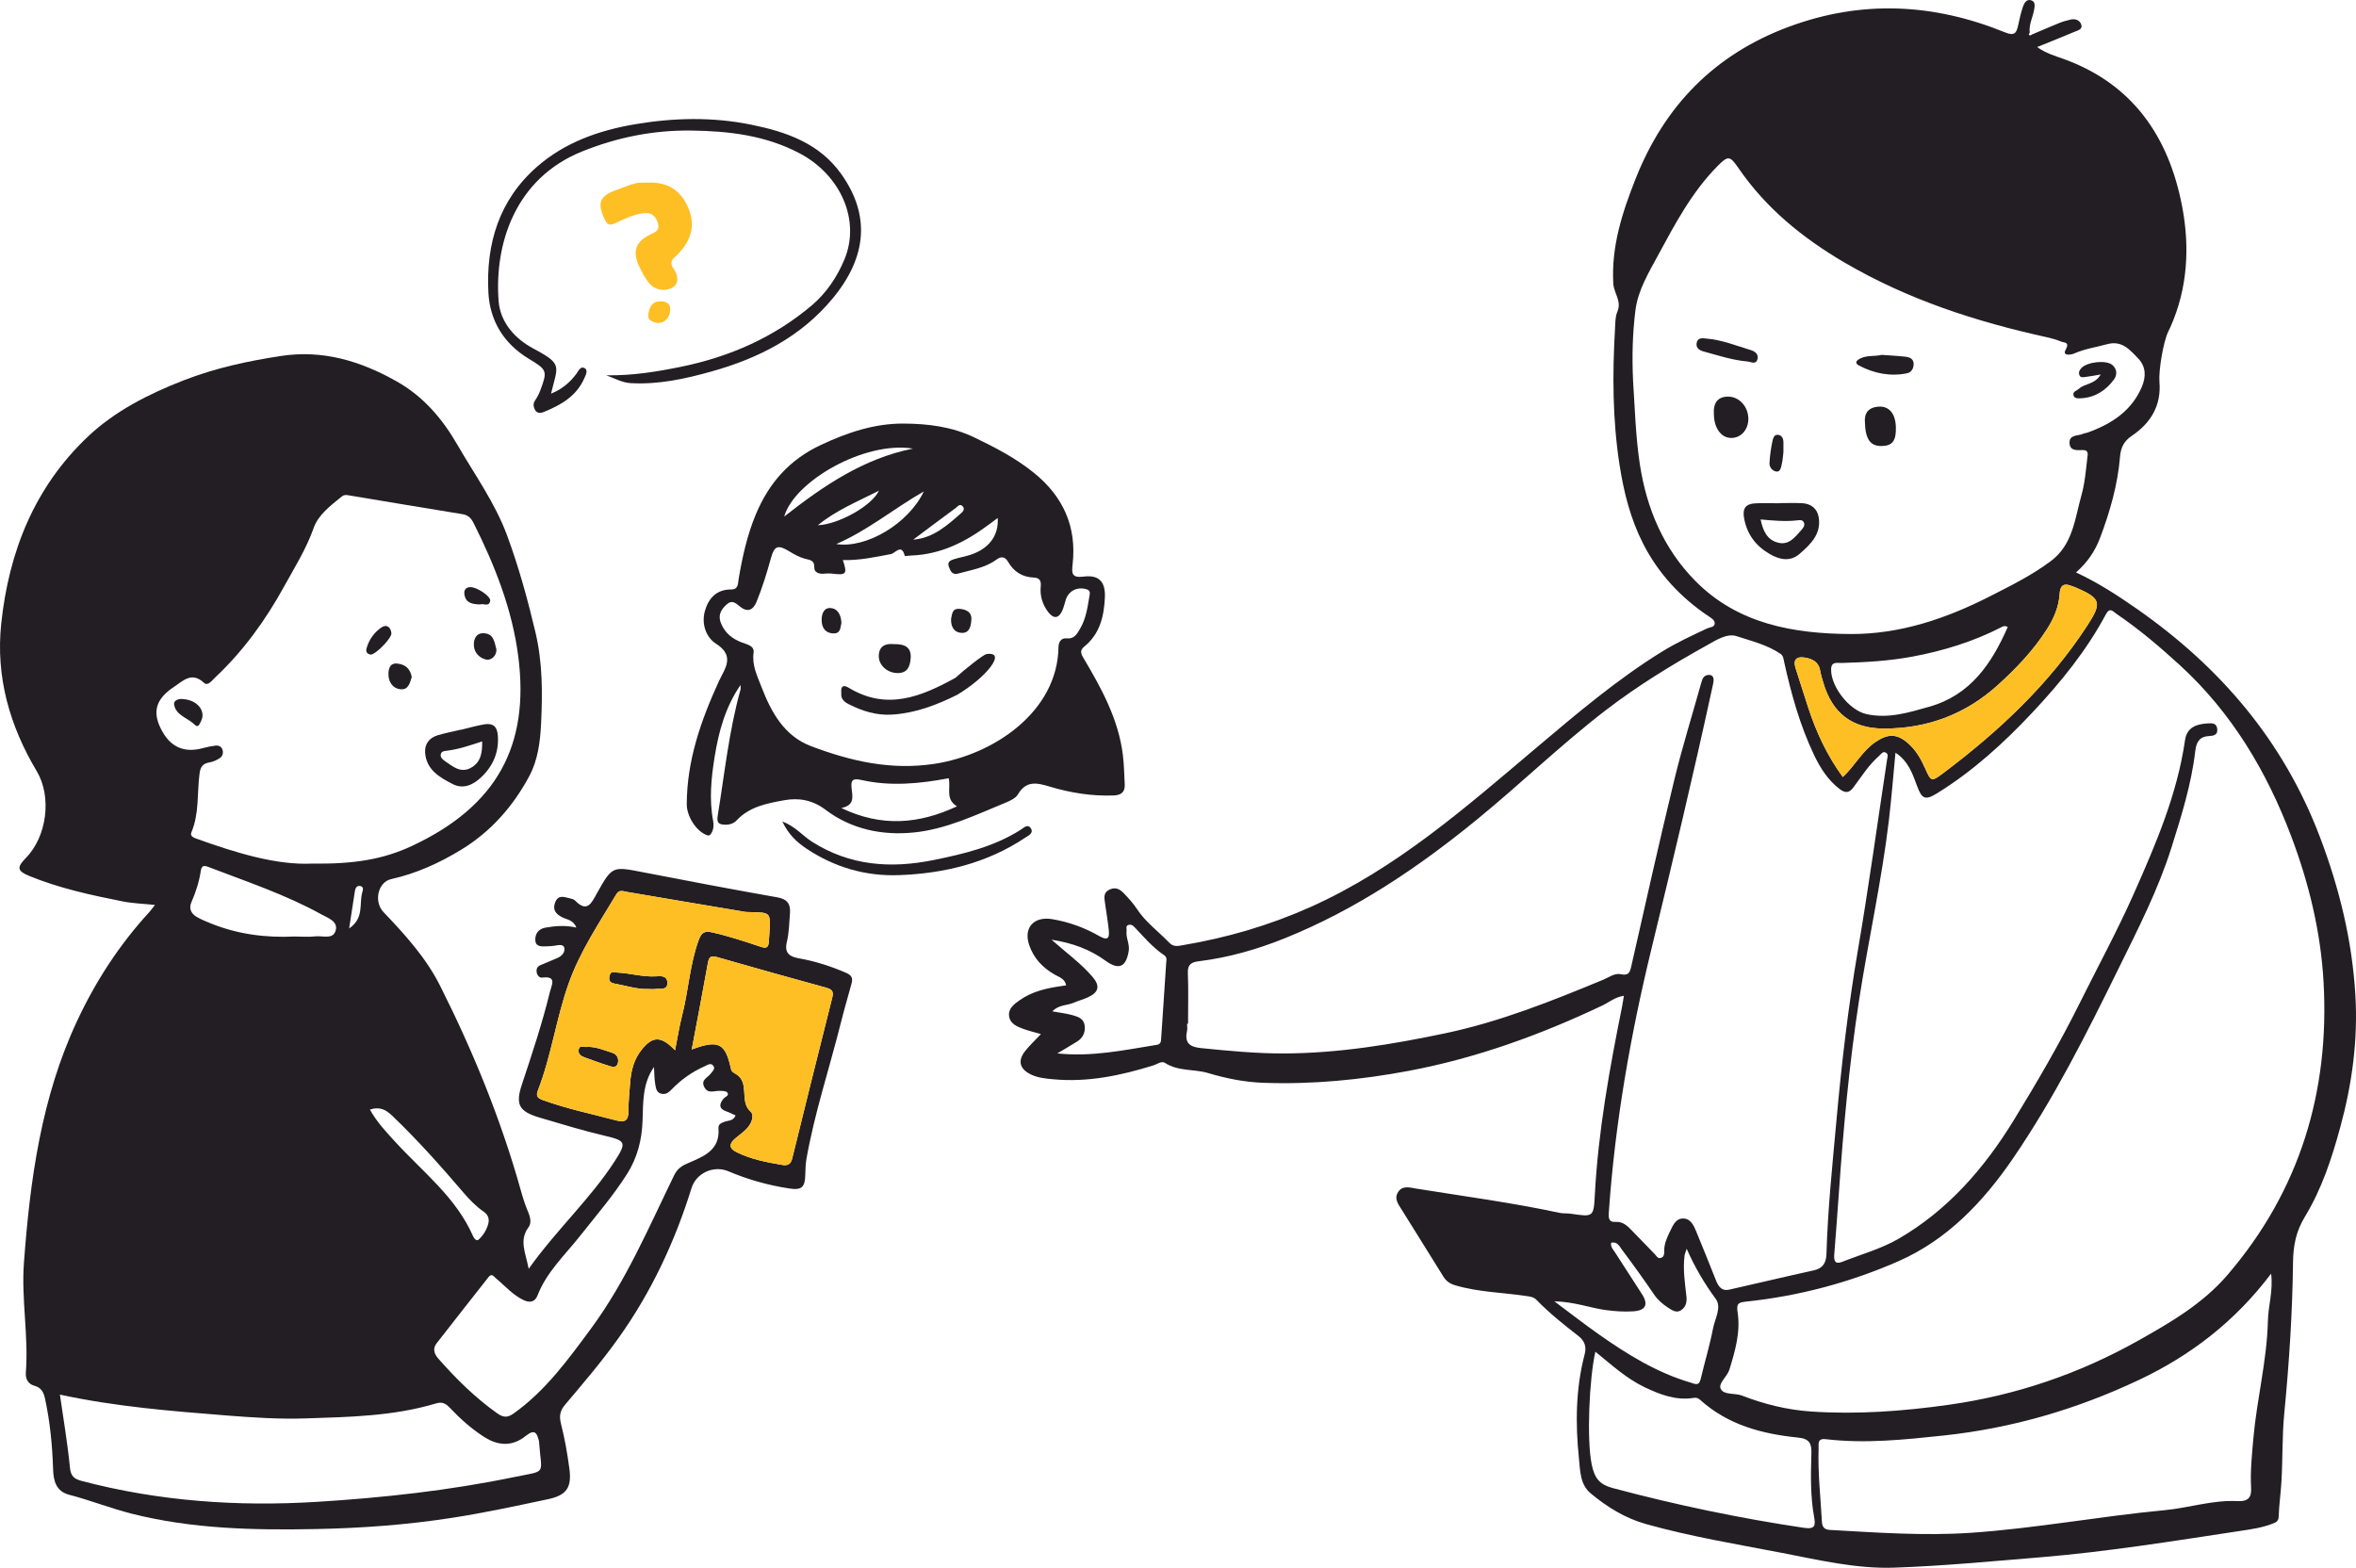 <?xml version="1.0" encoding="UTF-8"?> <svg xmlns="http://www.w3.org/2000/svg" width="287" height="191" viewBox="0 0 287 191" fill="none"><path d="M64.405 154.573C67.832 149.764 71.932 146.049 74.904 141.434C76.329 139.221 76.251 138.97 73.752 138.388C71.055 137.759 68.419 136.947 65.77 136.166C63.175 135.399 62.765 134.561 63.594 132.064C64.83 128.344 66.069 124.623 66.997 120.811C67.194 119.996 67.88 118.868 66.051 119.101C65.719 119.143 65.423 118.83 65.372 118.424C65.321 118.033 65.45 117.747 65.827 117.589C66.512 117.299 67.197 117.001 67.886 116.718C68.451 116.485 68.862 115.99 68.742 115.473C68.625 114.978 68.002 115.148 67.56 115.214C67.263 115.256 66.964 115.28 66.665 115.289C66.069 115.303 65.294 115.396 65.216 114.623C65.141 113.862 65.527 113.176 66.431 113.015C67.649 112.8 68.876 112.699 70.205 113.006C69.849 112.049 69.047 112.052 68.463 111.741C67.724 111.348 67.281 110.861 67.622 109.951C67.985 108.991 68.682 109.262 69.355 109.429C69.595 109.489 69.885 109.543 70.044 109.704C71.528 111.228 72.034 110.05 72.701 108.856C74.581 105.494 74.605 105.542 78.28 106.255C83.746 107.314 89.214 108.358 94.694 109.322C95.921 109.537 96.316 110.142 96.232 111.234C96.142 112.419 96.124 113.63 95.849 114.772C95.514 116.163 96.25 116.562 97.343 116.756C99.315 117.105 101.191 117.711 103.032 118.502C103.75 118.809 103.921 119.155 103.732 119.832C103.281 121.458 102.811 123.078 102.401 124.716C101.03 130.19 99.237 135.56 98.249 141.13C98.139 141.759 98.109 142.41 98.1 143.051C98.073 144.65 97.672 145.026 96.127 144.788C93.574 144.394 91.099 143.705 88.723 142.693C86.945 141.935 84.808 142.908 84.239 144.743C82.213 151.27 79.34 157.41 75.368 162.983C73.357 165.808 71.097 168.463 68.853 171.112C68.176 171.909 68.107 172.547 68.35 173.508C68.802 175.28 69.116 177.097 69.358 178.911C69.667 181.22 69.029 182.162 66.754 182.646C62.861 183.472 58.961 184.313 55.025 184.922C49.557 185.769 44.023 186.175 38.504 186.282C30.959 186.429 23.416 186.282 15.994 184.397C13.429 183.744 10.99 182.771 8.443 182.109C6.847 181.694 6.515 180.456 6.467 178.997C6.378 176.118 6.102 173.254 5.492 170.429C5.327 169.662 5.064 169.063 4.199 168.827C3.435 168.621 3.088 167.998 3.148 167.225C3.495 162.753 2.585 158.296 2.915 153.842C3.666 143.717 5.022 133.713 9.403 124.355C11.678 119.495 14.56 115.071 18.188 111.118C18.382 110.906 18.547 110.667 18.876 110.247C17.425 110.095 16.156 110.059 14.931 109.814C11.079 109.05 7.243 108.218 3.588 106.726C2.098 106.115 2.017 105.682 3.145 104.531C5.746 101.884 6.318 97.046 4.483 93.967C1.179 88.424 -0.536 82.472 0.149 75.98C1.074 67.227 4.187 59.387 10.652 53.242C13.965 50.091 18.08 48.009 22.375 46.335C26.206 44.843 30.166 43.987 34.209 43.37C39.33 42.588 43.906 43.978 48.303 46.455C51.58 48.301 53.867 50.989 55.717 54.187C57.827 57.836 60.314 61.267 61.789 65.273C63.205 69.116 64.279 73.033 65.225 77.022C66.111 80.763 66.09 84.468 65.91 88.209C65.806 90.375 65.518 92.603 64.483 94.54C62.517 98.218 59.808 101.303 56.21 103.501C53.55 105.127 50.721 106.419 47.647 107.102C46.049 107.457 45.489 109.835 46.726 111.13C49.344 113.871 51.892 116.676 53.609 120.089C57.632 128.084 61.008 136.339 63.429 144.967C63.684 145.873 63.956 146.783 64.333 147.646C64.615 148.293 64.758 149.009 64.393 149.501C63.199 151.1 64.022 152.595 64.405 154.579V154.573ZM38.034 105.211C43.176 105.282 46.729 104.686 50.245 103.03C60.499 98.209 64.54 90.858 63.133 79.957C62.391 74.217 60.278 68.877 57.692 63.722C57.422 63.182 57.054 62.758 56.369 62.645C51.727 61.893 47.091 61.114 42.452 60.339C42.146 60.288 41.892 60.27 41.623 60.494C40.276 61.598 38.779 62.699 38.205 64.331C37.307 66.881 35.888 69.128 34.604 71.458C32.344 75.56 29.63 79.328 26.197 82.547C25.82 82.899 25.317 83.624 24.85 83.188C23.366 81.795 22.312 82.94 21.22 83.662C19.029 85.109 18.559 86.634 19.553 88.695C20.666 91.001 22.39 91.795 24.793 91.124C25.269 90.992 25.757 90.903 26.248 90.837C26.625 90.787 26.972 90.954 27.095 91.312C27.235 91.711 27.122 92.141 26.76 92.371C26.392 92.603 25.963 92.809 25.535 92.878C24.724 93.012 24.422 93.391 24.311 94.229C23.994 96.625 24.29 99.104 23.312 101.41C23.144 101.804 23.497 102.019 23.853 102.147C28.732 103.901 33.658 105.42 38.034 105.211ZM7.299 169.907C7.736 172.968 8.233 175.85 8.515 178.753C8.616 179.815 8.99 180.167 9.948 180.42C19.37 182.905 28.962 183.565 38.642 182.965C46.69 182.467 54.708 181.587 62.615 179.952C66.701 179.108 65.955 179.776 65.671 175.719C65.668 175.668 65.671 175.617 65.659 175.569C65.414 174.624 65.183 174.021 64.046 174.934C62.427 176.238 60.724 176.175 58.961 175.05C57.398 174.054 56.04 172.816 54.771 171.482C54.286 170.975 53.867 170.751 53.092 170.984C47.902 172.538 42.532 172.631 37.178 172.804C33.985 172.908 30.776 172.696 27.616 172.446C20.89 171.909 14.138 171.384 7.302 169.904L7.299 169.907ZM79.669 129.987C78.253 132.004 78.352 134.298 78.274 136.542C78.194 138.875 77.637 141.052 76.392 143.015C74.692 145.697 72.612 148.099 70.645 150.587C68.817 152.905 66.596 154.955 65.489 157.798C65.189 158.57 64.621 158.776 63.803 158.397C62.463 157.774 61.529 156.658 60.427 155.745C60.131 155.501 59.913 155.071 59.497 155.602C57.395 158.287 55.279 160.957 53.187 163.651C52.676 164.307 52.888 164.943 53.397 165.522C55.561 167.977 57.868 170.265 60.556 172.174C61.355 172.741 61.855 172.714 62.606 172.177C66.476 169.409 69.221 165.614 71.983 161.873C76.218 156.139 79.005 149.588 82.099 143.227C82.536 142.329 83.066 142.025 83.853 141.688C85.727 140.879 87.729 140.116 87.523 137.481C87.481 136.962 87.822 136.834 88.22 136.676C88.687 136.494 89.324 136.601 89.606 135.891C89.232 135.724 88.887 135.536 88.522 135.414C87.541 135.089 87.591 134.519 88.136 133.848C88.334 133.603 88.893 133.493 88.585 133.087C88.436 132.89 87.951 132.908 87.615 132.899C86.963 132.881 86.221 133.299 85.784 132.416C85.359 131.559 86.179 131.309 86.535 130.844C86.774 130.53 87.19 130.223 86.885 129.829C86.571 129.423 86.122 129.781 85.796 129.925C84.281 130.593 82.952 131.545 81.806 132.735C81.438 133.12 81.061 133.394 80.501 133.23C79.965 133.072 79.903 132.559 79.831 132.159C79.702 131.449 79.714 130.712 79.666 129.987H79.669ZM82.234 127.953C82.539 126.419 82.749 125.062 83.087 123.74C83.874 120.676 84.027 117.475 85.131 114.474C85.466 113.567 85.879 113.394 86.771 113.594C88.759 114.044 90.686 114.683 92.614 115.327C93.314 115.563 93.613 115.5 93.661 114.698C93.895 110.84 94.146 111.225 90.893 111.106C90.695 111.1 90.501 111.046 90.303 111.013C85.664 110.232 81.025 109.459 76.389 108.663C75.895 108.579 75.434 108.352 75.084 108.937C72.983 112.466 70.672 115.873 69.278 119.79C67.751 124.083 67.165 128.639 65.509 132.89C65.234 133.597 65.578 133.824 66.192 134.045C69.095 135.092 72.112 135.715 75.084 136.503C76.242 136.81 76.556 136.413 76.556 135.327C76.556 134.191 76.673 133.051 76.76 131.915C76.871 130.456 77.218 129.062 78.152 127.899C79.513 126.201 80.522 126.184 82.231 127.95L82.234 127.953ZM84.269 127.854C87.532 126.646 88.352 127.073 89.034 130.184C89.127 130.611 89.366 130.676 89.666 130.861C91.389 131.917 90.013 134.194 91.44 135.432C91.796 135.742 91.665 136.407 91.434 136.849C91.018 137.648 90.237 138.12 89.57 138.687C88.804 139.337 88.765 139.898 89.734 140.372C91.494 141.237 93.395 141.601 95.307 141.924C95.957 142.034 96.334 141.822 96.499 141.154C98.112 134.617 99.728 128.078 101.38 121.55C101.575 120.775 101.368 120.527 100.629 120.327C96.175 119.113 91.734 117.857 87.295 116.586C86.568 116.377 86.355 116.631 86.233 117.314C85.616 120.76 84.955 124.197 84.266 127.848L84.269 127.854ZM35.903 114.095C36.744 114.095 37.597 114.173 38.426 114.074C39.291 113.973 40.566 114.498 40.889 113.37C41.21 112.249 39.959 111.843 39.18 111.413C34.793 108.985 30.04 107.404 25.374 105.617C24.844 105.414 24.56 105.447 24.461 106.1C24.261 107.422 23.853 108.689 23.315 109.919C22.983 110.676 23.276 111.297 23.946 111.694C24.497 112.019 25.102 112.266 25.697 112.505C28.974 113.824 32.392 114.268 35.906 114.092L35.903 114.095ZM45.062 135.181C45.941 136.747 47.07 137.935 48.165 139.128C51.523 142.792 55.57 145.888 57.632 150.614C57.755 150.894 58.054 151.237 58.287 151.029C58.841 150.539 59.245 149.892 59.458 149.173C59.64 148.555 59.505 148.018 58.925 147.619C57.982 146.968 57.198 146.16 56.45 145.283C53.678 142.043 50.847 138.857 47.755 135.906C47.025 135.208 46.259 134.776 45.062 135.181ZM42.529 113.111C44.37 111.867 43.745 110.154 44.116 108.773C44.188 108.51 44.385 108.021 43.858 107.938C43.427 107.869 43.278 108.251 43.224 108.603C42.999 109.999 42.793 111.401 42.532 113.111H42.529Z" fill="#231E23"></path><path d="M247.475 4.226C248.618 3.742 249.759 3.244 250.908 2.779C251.321 2.612 251.758 2.504 252.192 2.394C252.809 2.236 253.368 2.457 253.542 3.023C253.715 3.581 253.09 3.713 252.704 3.877C251.246 4.494 249.771 5.076 248.158 5.732C249.223 6.496 250.321 6.8 251.372 7.179C259.824 10.231 264.185 16.678 265.807 25.073C266.765 30.034 266.516 35.073 264.397 39.837C264.317 40.02 264.227 40.196 264.14 40.374C263.514 41.654 262.943 45.172 263.056 46.523C263.299 49.381 262.006 51.538 259.713 53.078C258.729 53.74 258.346 54.518 258.256 55.634C257.971 59.074 257.023 62.364 255.805 65.575C255.218 67.12 254.311 68.486 252.895 69.739C255.58 70.986 257.965 72.544 260.303 74.172C270.467 81.27 278.168 90.258 282.615 101.995C284.983 108.242 286.527 114.57 286.922 121.207C287.249 126.691 286.53 132.022 285.085 137.323C284.046 141.133 282.834 144.841 280.787 148.209C279.718 149.973 279.353 151.679 279.329 153.77C279.257 159.91 278.856 166.044 278.264 172.168C277.997 174.907 278.078 177.702 277.92 180.468C277.839 181.9 277.626 183.326 277.581 184.761C277.56 185.381 277.195 185.489 276.788 185.644C275.57 186.115 274.283 186.3 273.005 186.494C264.831 187.729 256.67 189.057 248.424 189.734C242.54 190.217 236.656 190.781 230.76 190.984C226.099 191.145 221.532 190.047 216.968 189.167C211.461 188.108 205.927 187.192 200.513 185.674C197.942 184.952 195.787 183.603 193.788 181.948C192.468 180.856 192.498 179.2 192.342 177.688C191.899 173.418 191.944 169.158 193.042 164.973C193.294 164.018 192.997 163.32 192.264 162.75C190.495 161.375 188.741 159.979 187.179 158.371C186.787 157.968 186.311 157.953 185.82 157.878C182.977 157.455 180.077 157.416 177.284 156.59C176.596 156.387 176.171 156.085 175.812 155.501C174.148 152.792 172.439 150.11 170.769 147.404C170.359 146.742 169.778 146.032 170.32 145.214C170.87 144.385 171.741 144.683 172.517 144.805C178.35 145.742 184.21 146.521 189.992 147.762C190.426 147.854 190.89 147.798 191.33 147.863C194.105 148.275 194.135 148.281 194.278 145.557C194.688 137.804 196.074 130.193 197.601 122.604C197.678 122.222 197.729 121.834 197.816 121.315C196.745 121.467 196.029 122.102 195.218 122.487C187.661 126.073 179.858 128.907 171.598 130.462C165.744 131.562 159.856 132.129 153.912 131.917C151.644 131.837 149.39 131.395 147.199 130.736C145.466 130.214 143.542 130.548 141.914 129.492C141.498 129.221 140.971 129.647 140.513 129.79C136.541 131.031 132.522 131.876 128.32 131.488C127.371 131.401 126.431 131.315 125.566 130.894C124.192 130.229 123.944 129.206 124.902 128.018C125.455 127.332 126.102 126.724 126.802 125.981C126.009 125.751 125.309 125.587 124.638 125.342C123.884 125.065 123.07 124.722 122.929 123.839C122.777 122.869 123.549 122.317 124.237 121.837C125.743 120.781 127.491 120.39 129.28 120.133C129.469 120.107 129.657 120.077 129.873 120.044C129.723 119.238 129.056 119.059 128.511 118.752C127.027 117.911 125.913 116.75 125.366 115.115C124.656 113 125.964 111.61 128.173 111.98C130.217 112.32 132.124 113.018 133.892 114.03C135.087 114.713 135.153 114.143 135.06 113.239C134.955 112.204 134.763 111.175 134.629 110.142C134.542 109.468 134.308 108.758 135.206 108.358C136.035 107.991 136.547 108.451 137.029 108.961C137.541 109.501 138.05 110.062 138.454 110.682C139.534 112.335 141.123 113.484 142.467 114.877C142.988 115.417 143.605 115.232 144.152 115.139C149.459 114.241 154.571 112.756 159.512 110.557C170.062 105.864 178.565 98.349 187.233 91.031C192.099 86.923 196.96 82.797 202.398 79.426C204.179 78.322 206.074 77.442 207.965 76.556C208.294 76.401 208.854 76.431 208.881 75.96C208.902 75.554 208.492 75.318 208.157 75.091C204.739 72.806 202.009 69.868 200.154 66.222C198.624 63.218 197.807 59.993 197.286 56.625C196.43 51.094 196.415 45.575 196.736 40.026C196.774 39.333 196.757 38.585 197.023 37.973C197.58 36.693 196.598 35.718 196.529 34.572C196.26 30.04 197.627 25.852 199.259 21.741C202.775 12.88 208.869 6.612 217.935 3.253C226.83 -0.043 235.581 0.419 244.252 3.945C245.374 4.402 245.632 4.047 245.835 3.128C246.006 2.355 246.167 1.577 246.422 0.831C246.577 0.374 246.883 -0.178 247.481 0.055C247.969 0.243 247.864 0.768 247.78 1.236C247.613 2.155 247.125 3.015 247.257 3.99C247.218 4.065 247.125 4.169 247.149 4.211C247.239 4.366 247.367 4.327 247.484 4.226H247.475ZM230.9 91.697C230.631 94.489 230.421 97.195 230.104 99.886C229.233 107.269 227.593 114.531 226.462 121.876C225.258 129.695 224.546 137.55 223.998 145.429C223.828 147.905 223.633 150.378 223.442 152.851C223.385 153.57 223.523 154.081 224.408 153.729C226.707 152.819 229.149 152.147 231.265 150.924C237.281 147.446 241.735 142.308 245.308 136.476C248.143 131.849 250.884 127.156 253.305 122.284C255.529 117.809 257.921 113.415 259.947 108.848C262.62 102.827 265.217 96.774 266.172 90.181C266.397 88.633 267.519 88.221 268.863 88.137C269.402 88.105 270.018 88.021 270.099 88.829C270.171 89.552 269.626 89.647 269.129 89.668C267.938 89.722 267.552 90.396 267.423 91.485C266.95 95.536 265.729 99.417 264.511 103.287C262.895 108.415 260.438 113.188 258.076 117.994C254.179 125.924 250.214 133.824 245.207 141.142C241.585 146.434 237.206 151.041 231.265 153.651C225.381 156.237 219.156 157.893 212.724 158.57C211.748 158.672 211.506 158.815 211.67 159.88C212.042 162.276 211.368 164.591 210.665 166.87C210.404 167.72 209.285 168.517 209.611 169.2C209.985 169.985 211.32 169.683 212.197 170.02C214.897 171.068 217.71 171.763 220.583 171.96C226.222 172.344 231.855 171.927 237.44 171.136C245.593 169.982 253.27 167.368 260.462 163.332C264.427 161.106 268.339 158.824 271.344 155.325C280.17 145.041 283.795 132.977 283.049 119.644C282.711 113.567 281.269 107.592 279.099 101.858C276.109 93.955 271.862 86.828 265.571 81.061C263.116 78.811 260.569 76.649 257.804 74.772C257.439 74.525 257.02 73.919 256.535 74.832C254.179 79.25 251.043 83.111 247.634 86.747C244.12 90.497 240.337 93.952 235.937 96.664C234.516 97.541 234.103 97.317 233.537 95.769C232.977 94.241 232.442 92.69 230.891 91.697H230.9ZM144.721 124.725H144.607C144.607 125.023 144.661 125.333 144.598 125.617C144.29 127.016 144.874 127.544 146.271 127.684C149.638 128.024 153.011 128.349 156.388 128.341C163.041 128.32 169.581 127.246 176.069 125.879C182.741 124.474 189.044 121.95 195.314 119.352C196.002 119.065 196.694 118.528 197.418 118.684C198.385 118.892 198.54 118.502 198.72 117.711C200.438 110.127 202.135 102.538 203.964 94.981C204.921 91.034 206.136 87.15 207.226 83.236C207.367 82.735 207.51 82.257 208.139 82.225C208.591 82.201 208.764 82.502 208.743 82.893C208.722 83.233 208.627 83.573 208.555 83.91C206.259 94.474 203.754 104.99 201.198 115.497C198.618 126.1 196.727 136.855 195.975 147.777C195.927 148.469 196.047 148.907 196.751 148.86C197.681 148.797 198.226 149.328 198.783 149.907C199.717 150.873 200.65 151.837 201.587 152.798C201.788 153.001 201.931 153.35 202.288 153.26C202.704 153.156 202.739 152.783 202.73 152.425C202.71 151.548 203.066 150.778 203.434 150.02C203.778 149.316 204.116 148.442 205.035 148.448C205.951 148.454 206.322 149.292 206.63 150.032C207.444 152.001 208.235 153.982 209.025 155.963C209.321 156.712 209.713 157.329 210.656 157.115C214.083 156.339 217.501 155.524 220.934 154.77C222.071 154.519 222.46 153.842 222.493 152.759C222.655 147.296 223.223 141.864 223.717 136.428C224.343 129.513 225.148 122.627 226.321 115.772C227.641 108.051 228.703 100.285 229.877 92.538C229.921 92.251 230.065 91.905 229.766 91.714C229.362 91.455 229.149 91.876 228.913 92.081C227.662 93.173 226.785 94.569 225.809 95.885C225.306 96.562 224.854 96.706 224.103 96.13C222.667 95.032 221.751 93.579 220.996 92.007C219.276 88.406 218.213 84.584 217.354 80.706C217.267 80.315 217.252 79.897 216.887 79.65C215.271 78.552 213.355 78.096 211.554 77.505C210.38 77.12 209.052 77.988 207.923 78.618C203.661 80.992 199.498 83.534 195.625 86.511C190.175 90.7 185.24 95.494 179.918 99.841C172.75 105.697 165.157 110.82 156.525 114.301C153.143 115.664 149.662 116.661 146.035 117.108C145.233 117.207 144.658 117.439 144.7 118.49C144.784 120.569 144.724 122.651 144.724 124.734L144.721 124.725ZM198.935 46.413C199.151 49.593 199.235 53.066 199.752 56.508C200.573 61.956 202.653 66.857 206.526 70.781C211.697 76.019 218.473 77.207 225.447 77.242C231.454 77.272 237.069 75.366 242.384 72.66C244.934 71.362 247.508 70.091 249.822 68.361C252.53 66.335 252.749 63.188 253.557 60.324C253.973 58.856 254.093 57.302 254.272 55.777C254.311 55.44 254.494 54.811 253.71 54.829C253.021 54.844 252.144 54.963 252.105 53.975C252.063 52.916 253.129 53.131 253.748 52.851C253.928 52.77 254.137 52.758 254.323 52.693C257.217 51.645 259.68 50.061 260.923 47.102C261.425 45.9 261.437 44.664 260.444 43.644C259.417 42.588 258.474 41.434 256.661 41.938C255.335 42.308 253.961 42.49 252.683 43.062C252.285 43.242 251.207 43.385 251.617 42.639C252.162 41.648 251.489 41.777 251.082 41.613C250.531 41.392 249.956 41.222 249.379 41.093C240.714 39.196 232.358 36.481 224.663 31.968C219.602 28.999 215.136 25.38 211.79 20.5C210.728 18.948 210.506 18.936 209.216 20.243C206.101 23.396 204.05 27.272 201.976 31.108C200.827 33.233 199.528 35.371 199.223 37.803C198.879 40.553 198.792 43.34 198.935 46.407V46.413ZM276.659 155.166C272.299 160.948 266.914 165.11 260.575 168.108C253.021 171.679 245.108 173.994 236.796 174.883C232.017 175.393 227.222 175.9 222.409 175.334C221.356 175.208 221.556 175.93 221.538 176.434C221.433 179.403 221.772 182.356 221.933 185.316C221.963 185.88 222.104 186.342 222.879 186.387C228.593 186.706 234.291 187.127 240.035 186.742C247.966 186.208 255.775 184.725 263.676 183.985C266.645 183.708 269.539 182.723 272.538 182.878C273.951 182.953 274.283 182.362 274.22 181.226C274.112 179.203 274.325 177.198 274.502 175.19C274.927 170.417 276.157 165.736 276.267 160.93C276.309 159.078 276.923 157.261 276.659 155.166ZM194.344 164.674C193.611 167.86 193.252 175.369 193.907 178.469C194.263 180.149 194.895 180.874 196.49 181.297C204.158 183.341 211.904 184.967 219.754 186.133C221.137 186.339 221.17 185.82 220.988 184.812C220.527 182.267 220.58 179.689 220.658 177.127C220.697 175.874 220.455 175.28 219.027 175.137C214.669 174.698 210.518 173.606 207.142 170.575C206.918 170.375 206.699 170.238 206.349 170.298C204.188 170.656 202.255 169.91 200.363 169.012C198.148 167.959 196.349 166.309 194.344 164.674ZM224.483 94.662C225.932 93.331 226.806 91.535 228.44 90.414C229.966 89.367 231.065 89.343 232.451 90.563C233.402 91.401 234.013 92.475 234.522 93.624C235.234 95.235 235.276 95.27 236.754 94.158C243.504 89.083 249.6 83.367 254.242 76.246C256.101 73.397 255.954 72.902 252.758 71.529C252.668 71.49 252.563 71.479 252.473 71.437C251.522 71.013 250.965 71.192 250.896 72.35C250.803 73.919 250.208 75.312 249.364 76.637C247.721 79.217 245.635 81.404 243.384 83.445C239.46 87.001 234.818 88.755 229.529 88.761C225.615 88.767 223.208 86.905 222.101 83.152C221.96 82.678 221.811 82.204 221.73 81.717C221.553 80.637 220.772 80.261 219.844 80.112C218.788 79.942 218.414 80.417 218.737 81.416C219.255 83.015 219.751 84.62 220.275 86.216C221.257 89.22 222.583 92.058 224.483 94.659V94.662ZM128.804 128.335C132.953 128.779 136.924 127.941 140.92 127.29C141.399 127.213 141.423 126.9 141.447 126.545C141.653 123.475 141.863 120.408 142.06 117.338C142.081 117.01 142.201 116.628 141.833 116.383C140.408 115.435 139.325 114.128 138.16 112.908C137.969 112.708 137.753 112.609 137.499 112.672C137.077 112.783 137.269 113.146 137.236 113.409C137.131 114.25 137.643 115.014 137.493 115.882C137.158 117.836 136.29 118.212 134.671 117.043C132.788 115.682 130.687 114.883 128.095 114.483C129.924 116.103 131.669 117.359 133.063 118.979C134.048 120.121 133.866 120.888 132.501 121.515C131.962 121.762 131.375 121.908 130.831 122.147C130.002 122.508 128.972 122.392 128.191 123.212C129.119 123.382 129.939 123.469 130.72 123.695C131.372 123.883 132.058 124.119 132.139 125.005C132.213 125.843 131.89 126.458 131.205 126.891C130.415 127.389 129.604 127.854 128.801 128.335H128.804ZM189.343 158.535C191.378 160.05 193.048 161.357 194.781 162.574C198.244 165.008 201.827 167.228 205.939 168.439C206.454 168.591 206.96 168.914 207.166 168.028C207.654 165.954 208.279 163.911 208.68 161.825C208.908 160.644 209.755 159.266 209.007 158.245C207.648 156.393 206.49 154.456 205.466 152.135C205.319 152.601 205.23 152.777 205.206 152.965C204.993 154.659 205.257 156.33 205.442 158.007C205.52 158.72 205.292 159.34 204.7 159.671C204.182 159.964 203.664 159.618 203.191 159.307C202.524 158.866 201.946 158.374 201.482 157.69C200.231 155.85 198.926 154.042 197.592 152.261C197.292 151.861 197.014 151.199 196.26 151.413C196.185 151.944 196.511 152.225 196.715 152.544C197.804 154.251 198.914 155.945 200.01 157.649C200.842 158.94 200.471 159.662 198.944 159.758C197.849 159.826 196.763 159.755 195.673 159.612C193.713 159.355 191.848 158.597 189.34 158.535H189.343ZM244.578 76.383C244.18 76.177 243.964 76.326 243.749 76.437C240.328 78.191 236.695 79.301 232.92 80.002C230.08 80.53 227.213 80.685 224.337 80.769C223.825 80.784 223.071 80.539 223.059 81.553C223.035 83.683 225.279 86.535 227.362 86.998C230.029 87.591 232.522 86.807 235.024 86.097C240.05 84.671 242.624 80.843 244.578 76.383Z" fill="#231E23"></path><path d="M90.204 83.457C88.361 86.144 87.549 89.122 87.056 92.192C86.637 94.793 86.373 97.406 86.876 100.038C86.969 100.521 86.927 101.028 86.667 101.488C86.529 101.726 86.397 101.858 86.086 101.738C84.79 101.24 83.656 99.444 83.659 97.97C83.674 92.639 85.392 87.755 87.576 82.988C87.681 82.761 87.786 82.538 87.906 82.32C88.723 80.837 89.112 79.629 87.208 78.412C85.999 77.636 85.424 75.986 85.871 74.426C86.308 72.893 87.277 71.804 89.076 71.813C89.974 71.819 89.89 71.058 89.98 70.521C90.438 67.833 91.021 65.181 92.075 62.657C93.661 58.859 96.151 56.007 100.006 54.202C103.245 52.687 106.534 51.58 110.081 51.604C113.026 51.622 115.926 51.962 118.715 53.304C121.28 54.539 123.752 55.822 125.967 57.618C129.526 60.506 131.175 64.172 130.663 68.743C130.54 69.829 130.525 70.437 132.013 70.246C133.892 70.005 134.674 70.906 134.593 72.77C134.491 75.061 133.997 77.204 132.103 78.755C131.597 79.169 131.591 79.504 131.956 80.118C134.162 83.829 136.248 87.606 136.787 91.992C136.93 93.17 136.948 94.367 137.011 95.554C137.062 96.5 136.571 96.879 135.655 96.911C132.995 97.007 130.397 96.592 127.874 95.831C126.326 95.363 125.006 95.062 124.004 96.774C123.734 97.231 123.094 97.541 122.558 97.762C118.895 99.265 115.282 101.028 111.293 101.422C107.435 101.804 103.712 101.028 100.566 98.654C98.974 97.451 97.301 97.171 95.523 97.493C93.455 97.869 91.324 98.263 89.764 99.915C89.357 100.348 88.843 100.497 88.274 100.47C87.57 100.435 87.283 100.256 87.43 99.364C88.268 94.238 88.798 89.062 90.201 84.035C90.252 83.853 90.207 83.647 90.207 83.454L90.204 83.457ZM102.673 68.23C103.242 69.918 103.086 70.091 101.461 69.894C101.078 69.847 100.695 69.859 100.3 69.894C99.83 69.939 99.174 69.754 99.198 69.163C99.237 68.218 98.659 68.233 98.016 68.06C97.358 67.881 96.735 67.526 96.145 67.168C94.799 66.35 94.338 66.467 93.927 67.949C93.425 69.766 92.877 71.559 92.165 73.304C91.746 74.334 91.075 74.611 90.225 73.961C89.636 73.51 89.22 72.991 88.477 73.674C87.747 74.346 87.427 75.047 87.873 76.043C88.376 77.168 89.214 77.821 90.336 78.26C90.941 78.498 91.919 78.653 91.799 79.504C91.584 81.04 92.234 82.317 92.739 83.633C93.933 86.744 95.511 89.674 98.842 90.921C103.652 92.726 108.485 93.865 113.825 93.057C121.023 91.968 128.831 86.72 128.942 78.835C128.951 78.263 129.229 77.699 129.93 77.77C130.897 77.869 131.211 77.204 131.588 76.565C132.312 75.336 132.483 73.949 132.719 72.582C132.773 72.275 132.851 71.929 132.33 71.78C131.265 71.473 130.217 71.947 129.849 73.009C129.687 73.477 129.598 73.976 129.391 74.42C128.951 75.36 128.35 75.408 127.715 74.599C126.985 73.665 126.661 72.573 126.781 71.416C126.856 70.685 126.566 70.387 125.931 70.363C124.522 70.306 123.504 69.653 122.807 68.454C122.429 67.803 121.983 67.737 121.352 68.197C119.99 69.187 118.335 69.426 116.761 69.868C116.039 70.07 115.809 69.656 115.597 69.077C115.36 68.439 115.779 68.269 116.198 68.131C116.857 67.919 117.548 67.812 118.203 67.597C120.466 66.863 121.681 65.252 121.538 63.107C121.139 63.403 120.783 63.662 120.433 63.925C117.644 66.007 114.633 67.538 111.056 67.675C110.763 67.687 110.224 67.767 110.212 67.714C109.832 66.174 109.048 67.409 108.524 67.505C106.627 67.857 104.741 68.289 102.676 68.23H102.673ZM102.481 98.436C107.402 100.799 111.951 100.393 116.575 98.233C115.109 97.353 115.857 95.99 115.564 94.811C112.017 95.482 108.455 95.825 104.912 95.02C103.735 94.754 103.643 95.169 103.747 96.103C103.855 97.061 104.116 98.137 102.481 98.436ZM95.529 62.934C100.255 59.226 105.166 55.861 111.212 54.653C105.289 53.698 96.729 58.65 95.529 62.934ZM101.871 66.279C105.51 66.857 110.67 63.803 112.535 59.873C108.791 62.019 105.723 64.62 101.871 66.279ZM99.629 63.99C102.119 63.892 106.205 61.634 107.067 59.784C104.454 61.106 101.832 62.174 99.629 63.99ZM111.242 65.748C113.708 65.548 115.411 63.987 117.132 62.472C117.35 62.281 117.536 61.983 117.282 61.699C116.916 61.294 116.653 61.72 116.42 61.89C114.684 63.161 112.966 64.459 111.245 65.745L111.242 65.748Z" fill="#231E23"></path><path d="M73.887 45.721C77.026 45.774 80.055 45.282 83.057 44.664C88.935 43.45 94.314 41.082 98.902 37.191C100.641 35.718 101.949 33.79 102.847 31.654C104.879 26.827 102.386 21.314 97.42 18.686C93.254 16.478 88.75 15.959 84.156 15.905C79.585 15.852 75.207 16.726 70.936 18.441C62.705 21.744 60.215 29.781 60.739 36.672C60.936 39.274 62.732 41.276 64.992 42.475C68.616 44.396 67.931 44.554 67.126 47.958C68.466 47.412 69.427 46.601 70.217 45.533C70.46 45.205 70.714 44.575 71.208 44.843C71.657 45.088 71.379 45.625 71.199 46.043C70.238 48.265 68.326 49.351 66.219 50.199C65.83 50.354 65.39 50.36 65.168 49.93C64.989 49.587 64.908 49.199 65.168 48.808C65.414 48.441 65.635 48.042 65.791 47.63C66.716 45.169 66.665 45.067 64.405 43.701C61.37 41.863 59.673 39.086 59.494 35.64C59.185 29.697 60.801 24.333 65.45 20.285C68.832 17.337 72.962 15.887 77.32 15.145C82.061 14.336 86.837 14.229 91.572 15.201C95.816 16.073 99.818 17.457 102.484 21.21C105.998 26.156 105.657 31.234 101.467 36.317C97.585 41.022 92.437 43.644 86.679 45.255C83.461 46.156 80.22 46.869 76.835 46.678C75.769 46.619 74.883 46.088 73.881 45.733L73.887 45.721Z" fill="#231E23"></path><path d="M78.873 22.248C81.213 22.143 82.886 23.089 83.826 25.282C84.703 27.326 84.32 29.151 82.59 30.959C82.114 31.454 81.378 31.797 82.075 32.764C82.596 33.486 82.794 34.629 81.8 35.094C80.854 35.539 79.714 35.336 78.99 34.39C78.544 33.805 78.194 33.137 77.87 32.472C77.005 30.697 77.427 29.408 79.205 28.576C79.897 28.253 80.432 28.047 80.112 27.096C79.801 26.168 79.253 25.852 78.319 25.983C77.116 26.153 76.03 26.663 74.97 27.185C74.216 27.555 73.95 27.334 73.641 26.678C72.71 24.7 73.058 23.847 75.15 23.122C75.898 22.863 76.625 22.537 77.388 22.337C77.858 22.215 78.376 22.272 78.87 22.245L78.873 22.248Z" fill="#FEBF25"></path><path d="M95.307 100.089C96.909 100.691 97.779 101.828 98.932 102.559C103.541 105.479 108.497 105.837 113.708 104.781C117.422 104.029 121.077 103.158 124.33 101.094C124.674 100.876 125.225 100.288 125.599 100.957C125.919 101.529 125.255 101.81 124.878 102.061C120.233 105.154 115.031 106.413 109.524 106.616C105.42 106.768 101.655 105.655 98.252 103.394C97.097 102.627 96.061 101.682 95.304 100.089H95.307Z" fill="#231E23"></path><path d="M80.199 39.363C79.487 39.259 78.855 39.023 78.972 38.28C79.103 37.436 79.448 36.636 80.585 36.705C81.315 36.75 81.698 37.09 81.632 37.83C81.552 38.737 81.061 39.268 80.202 39.363H80.199Z" fill="#FEBF25"></path><path d="M22.288 85.169C24.024 85.27 25.11 86.613 24.5 87.833C24.479 87.878 24.461 87.923 24.437 87.967C24.278 88.272 24.129 88.701 23.707 88.281C22.872 87.448 21.42 87.168 21.205 85.819C21.127 85.327 21.779 85.088 22.288 85.169Z" fill="#231E23"></path><path d="M50.158 82.49C49.928 83.203 49.755 84.062 48.788 83.97C47.818 83.874 47.336 83.057 47.321 82.195C47.312 81.661 47.396 80.772 48.33 80.837C49.318 80.909 49.985 81.443 50.158 82.49Z" fill="#231E23"></path><path d="M60.475 79.158C60.475 79.966 59.781 80.455 59.275 80.363C58.482 80.22 57.77 79.566 57.725 78.656C57.689 77.908 57.958 77.108 58.931 77.147C60.173 77.198 60.239 78.263 60.478 79.158H60.475Z" fill="#231E23"></path><path d="M45.16 79.751C44.744 79.668 44.517 79.459 44.666 78.94C44.966 77.896 45.588 77.051 46.447 76.452C47.097 75.998 47.594 76.398 47.68 77.132C47.749 77.717 45.795 79.724 45.163 79.751H45.16Z" fill="#231E23"></path><path d="M58.524 73.635C57.521 73.626 56.644 73.457 56.56 72.269C56.531 71.855 56.791 71.526 57.309 71.529C58.15 71.535 59.829 72.672 59.715 73.212C59.55 73.984 58.892 73.474 58.524 73.635Z" fill="#231E23"></path><path d="M78.993 120.491C77.583 120.539 76.254 120.08 74.892 119.835C74.395 119.746 74.114 119.552 74.24 118.931C74.38 118.242 74.749 118.469 75.195 118.487C76.778 118.558 78.313 119.047 79.915 118.946C79.93 118.945 79.945 118.944 79.96 118.943C80.51 118.907 81.245 118.858 81.291 119.668C81.351 120.697 80.456 120.393 79.885 120.485C79.594 120.53 79.292 120.494 78.993 120.494V120.491Z" fill="#231E23"></path><path d="M71.534 127.532C72.648 127.523 73.614 127.959 74.605 128.269C75.195 128.454 75.437 129.048 75.237 129.611C75.033 130.181 74.464 129.937 74.081 129.82C73.132 129.534 72.208 129.164 71.271 128.842C70.813 128.684 70.409 128.442 70.49 127.911C70.597 127.192 71.214 127.663 71.537 127.532H71.534Z" fill="#231E23"></path><path d="M216.702 61.294C217.644 61.294 218.59 61.255 219.533 61.303C220.598 61.356 221.359 61.95 221.541 62.982C221.903 65.035 220.562 66.32 219.195 67.496C218.042 68.486 216.732 68.164 215.576 67.493C213.87 66.502 212.772 65.049 212.443 63.03C212.257 61.905 212.706 61.401 213.721 61.329C214.708 61.261 215.708 61.314 216.702 61.314V61.294ZM214.469 63.283C214.759 64.614 215.208 65.751 216.582 66.109C217.932 66.461 218.659 65.434 219.413 64.596C219.629 64.357 219.907 64.038 219.748 63.665C219.572 63.251 219.138 63.376 218.836 63.406C217.402 63.552 215.974 63.421 214.469 63.283Z" fill="#231E23"></path><path d="M208.779 50.401C208.692 49.247 209.144 48.391 210.351 48.322C211.814 48.239 212.954 49.492 212.978 50.995C212.999 52.347 212.057 53.391 210.844 53.355C209.629 53.319 208.776 52.102 208.779 50.398V50.401Z" fill="#231E23"></path><path d="M227.18 51.481C227.072 50.351 227.584 49.605 228.904 49.539C230.152 49.477 230.912 50.422 230.951 52.075C230.99 53.728 230.505 54.339 229.158 54.339C227.841 54.339 227.24 53.504 227.18 51.484V51.481Z" fill="#231E23"></path><path d="M255.903 45.622C255.08 45.759 254.554 45.861 254.027 45.926C253.748 45.959 253.416 46.061 253.29 45.649C253.192 45.324 253.326 45.082 253.539 44.849C254.23 44.089 256.574 43.817 257.331 44.474C257.9 44.966 257.927 45.67 257.52 46.228C256.544 47.555 255.242 48.418 253.536 48.519C253.195 48.54 252.743 48.579 252.605 48.212C252.417 47.705 252.982 47.609 253.249 47.361C253.958 46.699 255.185 46.857 255.903 45.622Z" fill="#231E23"></path><path d="M229.218 43.233C230.146 43.301 231.131 43.349 232.112 43.459C232.612 43.516 233.106 43.701 233.115 44.333C233.121 44.876 232.837 45.366 232.331 45.47C230.275 45.897 228.305 45.5 226.474 44.542C225.806 44.193 226.21 43.862 226.686 43.638C227.476 43.271 228.344 43.444 229.221 43.233H229.218Z" fill="#231E23"></path><path d="M207.818 41.243C209.722 41.392 211.47 42.102 213.26 42.645C213.736 42.788 214.223 43.107 214.101 43.704C213.942 44.489 213.299 44.077 212.883 44.041C211.054 43.883 209.315 43.307 207.555 42.827C207.067 42.696 206.582 42.43 206.675 41.819C206.774 41.159 207.31 41.168 207.818 41.243Z" fill="#231E23"></path><path d="M217.249 55.094C217.21 55.41 217.18 56.004 217.043 56.574C216.959 56.923 216.884 57.499 216.423 57.451C215.926 57.4 215.528 56.941 215.555 56.416C215.597 55.539 215.723 54.659 215.902 53.797C215.971 53.468 216.082 52.943 216.549 52.97C217.064 53 217.261 53.432 217.252 53.934C217.246 54.229 217.252 54.524 217.252 55.094H217.249Z" fill="#231E23"></path><path d="M103.394 83.791C102.658 83.343 102.401 83.671 102.484 84.429V84.432C102.407 85.145 102.841 85.515 103.406 85.801C105.067 86.64 106.794 87.18 108.695 87.057C111.52 86.875 114.097 85.894 116.587 84.653C120.153 82.544 122.729 79.309 120.167 79.686C119.792 79.741 117.507 81.557 116.402 82.567C112.256 84.859 108.039 86.613 103.394 83.791Z" fill="#231E23"></path><path d="M108.913 78.474C110.179 78.457 111.059 78.812 110.931 80.246C110.838 81.291 110.479 82.072 109.198 81.992C107.979 81.917 106.971 80.951 107.055 79.796C107.141 78.606 107.964 78.388 108.913 78.474Z" fill="#231E23"></path><path d="M115.857 75.393C115.998 74.897 115.92 74.113 116.875 74.175C117.689 74.229 118.395 74.569 118.329 75.491C118.281 76.186 118.15 77.123 117.183 77.105C116.276 77.087 115.815 76.425 115.857 75.393Z" fill="#231E23"></path><path d="M102.502 75.879C102.368 76.386 102.445 77.183 101.548 77.168C100.62 77.156 100.132 76.568 100.093 75.649C100.06 74.912 100.3 74.092 101.051 74.077C101.988 74.059 102.448 74.844 102.502 75.876V75.879Z" fill="#231E23"></path><path fill-rule="evenodd" clip-rule="evenodd" d="M82.234 127.953C82.539 126.419 82.749 125.062 83.087 123.74C83.874 120.676 84.027 117.475 85.131 114.474C85.466 113.567 85.879 113.394 86.771 113.594C88.759 114.044 90.686 114.683 92.614 115.327C93.314 115.563 93.613 115.5 93.661 114.698C93.895 110.84 94.146 111.225 90.893 111.106C90.695 111.1 90.501 111.046 90.303 111.013C85.664 110.232 81.025 109.459 76.389 108.663C75.895 108.579 75.434 108.352 75.084 108.937C72.983 112.466 70.672 115.873 69.278 119.79C67.751 124.083 67.165 128.639 65.509 132.89C65.234 133.597 65.578 133.824 66.192 134.045C69.095 135.092 72.112 135.715 75.084 136.503C76.242 136.81 76.556 136.413 76.556 135.327C76.556 134.191 76.673 133.051 76.76 131.915C76.871 130.456 77.218 129.062 78.152 127.899C79.513 126.201 80.522 126.184 82.231 127.95L82.234 127.953ZM74.892 119.835C76.254 120.08 77.583 120.539 78.993 120.491V120.494C79.292 120.494 79.594 120.53 79.885 120.485C80.456 120.393 81.351 120.697 81.291 119.668C81.245 118.858 80.51 118.907 79.96 118.943L79.915 118.946C78.313 119.047 76.778 118.558 75.195 118.487C74.749 118.469 74.38 118.242 74.24 118.931C74.114 119.552 74.395 119.746 74.892 119.835ZM74.605 128.269C73.614 127.959 72.648 127.523 71.534 127.532H71.537C71.214 127.663 70.597 127.192 70.49 127.911C70.409 128.442 70.813 128.684 71.271 128.842C72.208 129.164 73.132 129.534 74.081 129.82C74.464 129.937 75.033 130.181 75.237 129.611C75.437 129.048 75.195 128.454 74.605 128.269Z" fill="#FEBF25"></path><path d="M84.269 127.854C87.532 126.646 88.352 127.073 89.034 130.184C89.127 130.611 89.366 130.676 89.666 130.861C91.389 131.917 90.013 134.194 91.44 135.432C91.796 135.742 91.665 136.407 91.434 136.849C91.018 137.648 90.237 138.12 89.57 138.687C88.804 139.337 88.765 139.898 89.734 140.372C91.494 141.237 93.395 141.601 95.307 141.924C95.957 142.034 96.334 141.822 96.499 141.154C98.112 134.617 99.728 128.078 101.38 121.55C101.575 120.775 101.368 120.527 100.629 120.327C96.175 119.113 91.734 117.857 87.295 116.586C86.568 116.377 86.355 116.631 86.233 117.314C85.616 120.76 84.955 124.197 84.266 127.848L84.269 127.854Z" fill="#FEBF25"></path><path d="M224.483 94.662C225.932 93.331 226.806 91.535 228.44 90.414C229.966 89.367 231.065 89.343 232.451 90.563C233.402 91.401 234.013 92.475 234.522 93.624C235.234 95.235 235.276 95.27 236.754 94.158C243.504 89.083 249.6 83.367 254.242 76.246C256.101 73.397 255.954 72.902 252.758 71.529C252.668 71.49 252.563 71.479 252.473 71.437C251.522 71.013 250.965 71.192 250.896 72.35C250.803 73.919 250.208 75.312 249.364 76.637C247.721 79.217 245.635 81.404 243.384 83.445C239.46 87.001 234.818 88.755 229.529 88.761C225.615 88.767 223.208 86.905 222.101 83.152C221.96 82.678 221.811 82.204 221.73 81.717C221.553 80.637 220.772 80.261 219.844 80.112C218.788 79.942 218.414 80.417 218.737 81.416C219.255 83.015 219.751 84.62 220.275 86.216C221.257 89.22 222.583 92.058 224.483 94.659V94.662Z" fill="#FEBF25"></path><path d="M56.097 88.901C55.18 89.12 54.252 89.302 53.346 89.567C52.322 89.866 51.721 90.62 51.785 91.666C51.912 93.746 53.516 94.686 55.12 95.512C56.472 96.208 57.672 95.59 58.639 94.67C60.067 93.311 60.796 91.643 60.645 89.602C60.563 88.465 60.008 88.079 59.005 88.245C58.028 88.407 57.069 88.691 56.102 88.922L56.097 88.901ZM58.733 90.319C58.761 91.68 58.59 92.89 57.338 93.557C56.107 94.212 55.16 93.383 54.231 92.742C53.966 92.56 53.62 92.314 53.688 91.915C53.763 91.471 54.214 91.492 54.515 91.451C55.943 91.26 57.301 90.802 58.733 90.319Z" fill="#231E23"></path></svg> 